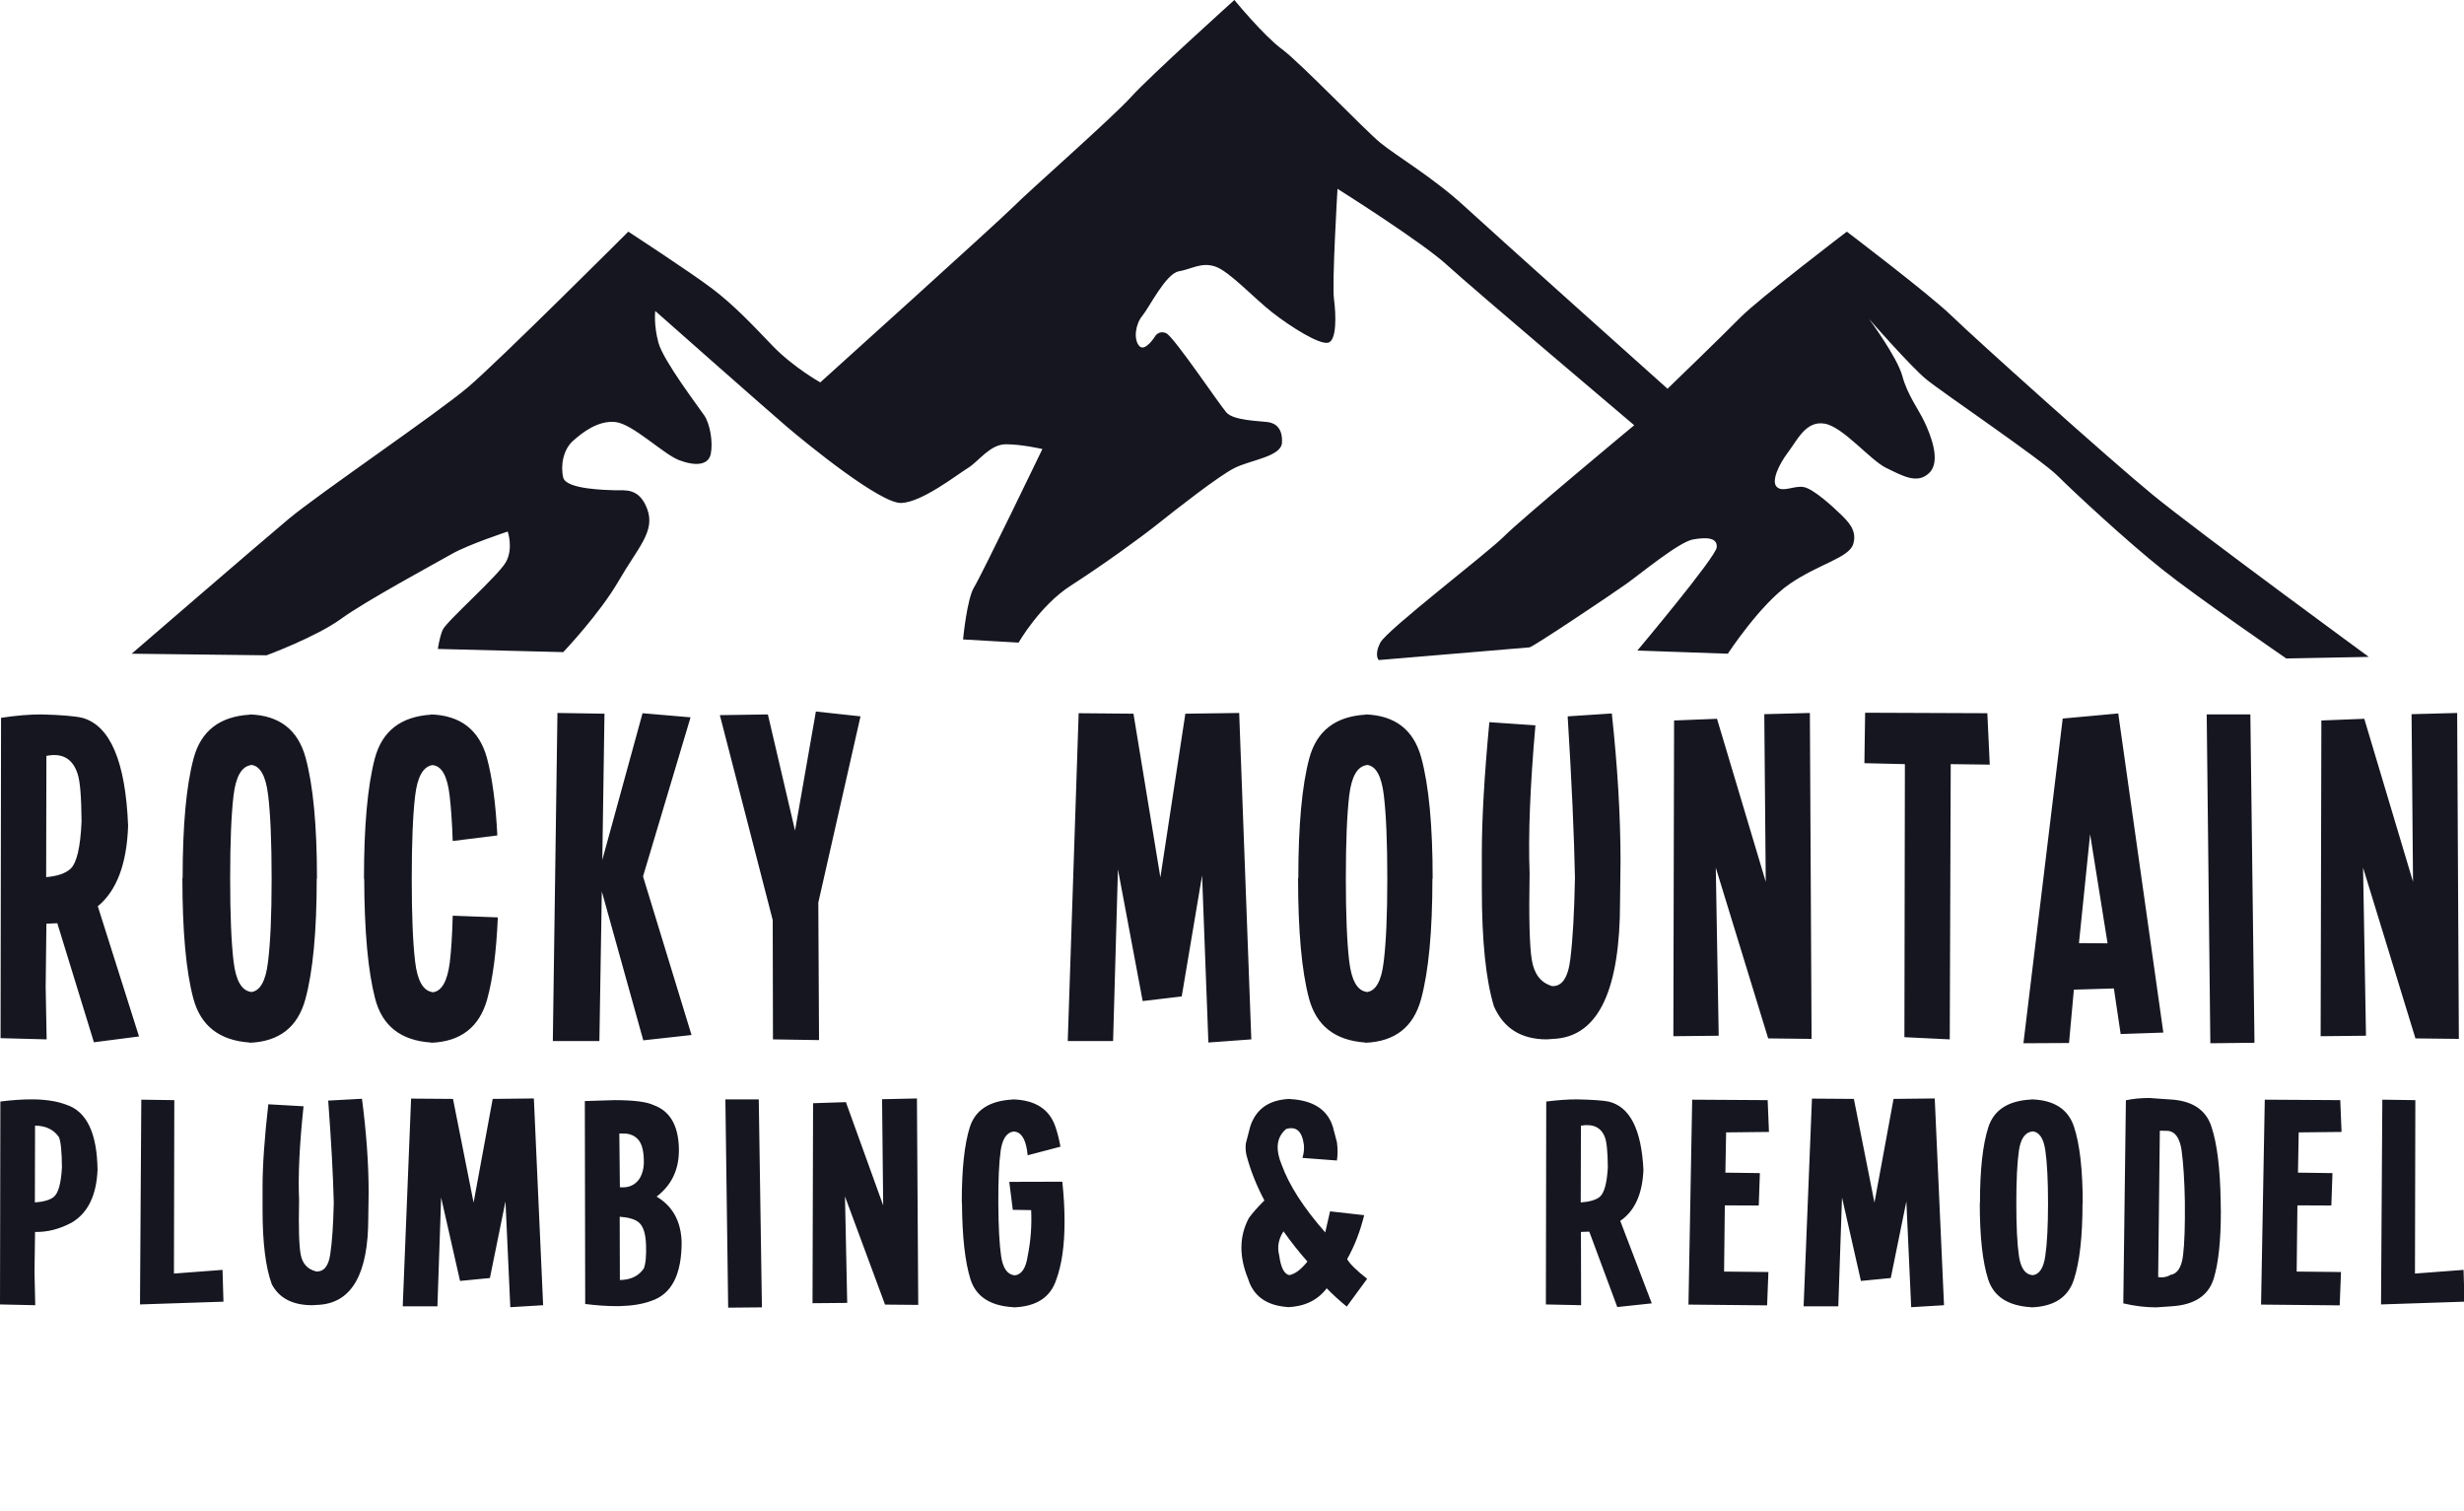 <?xml version="1.0" encoding="UTF-8"?>
<!-- Generated by Pixelmator Pro 3.6.12 -->
<svg width="1553" height="952" viewBox="0 0 1553 952" xmlns="http://www.w3.org/2000/svg">
    <g id="Over-White-Blue">
        <path id="Plumbing--remodel" fill="#151620" fill-rule="evenodd" stroke="none" d="M 1522.33 693.355 L 1522.096 802.656 L 1552.722 800.333 L 1553.307 820.373 L 1500.705 822.115 L 1501.523 693.065 Z M 1448.005 759.672 L 1447.537 801.398 L 1475.475 801.688 L 1474.656 822.696 L 1425.094 822.212 L 1427.432 693.065 L 1475.007 693.355 L 1475.825 713.395 L 1448.823 713.686 L 1448.355 739.051 L 1470.098 739.341 L 1469.396 759.768 Z M 1338.261 821.438 L 1339.897 693.452 C 1344.339 692.484 1349.249 692 1354.626 692 L 1366.9 692.871 C 1381.317 693.452 1390.278 699.164 1393.785 710.007 C 1397.37 720.656 1399.318 736.372 1399.63 757.155 L 1399.747 763.738 C 1399.747 781.874 1398.266 795.847 1395.305 805.657 C 1392.032 816.5 1383.187 822.374 1368.77 823.277 L 1359.068 823.955 C 1352.288 823.955 1345.352 823.116 1338.261 821.438 Z M 1360.237 804.883 C 1363.042 805.335 1365.575 804.915 1367.835 803.624 L 1367.835 803.527 C 1372.277 802.882 1374.965 798.832 1375.901 791.378 C 1376.836 783.923 1377.225 772.58 1377.069 757.348 C 1376.836 744.052 1376.134 733.177 1374.965 724.722 C 1373.797 717.236 1370.991 713.234 1366.549 712.718 L 1361.289 712.621 Z M 1290.821 758.413 C 1290.821 743.827 1290.256 732.693 1289.126 725.013 C 1287.996 717.332 1285.249 713.331 1280.885 713.008 L 1280.885 713.105 C 1276.365 713.621 1273.56 717.655 1272.469 725.207 C 1271.378 732.758 1270.832 743.794 1270.832 758.316 C 1270.832 772.838 1271.378 783.891 1272.469 791.474 C 1273.56 799.058 1276.326 803.108 1280.768 803.624 L 1280.768 803.721 C 1285.21 803.398 1287.977 799.397 1289.068 791.716 C 1290.237 784.036 1290.821 772.935 1290.821 758.413 Z M 1312.563 758.413 C 1312.563 779.454 1310.732 795.524 1307.069 806.625 C 1303.407 817.727 1294.445 823.503 1280.184 823.955 L 1280.184 823.858 C 1265.611 823.019 1256.572 817.146 1253.065 806.238 C 1249.558 795.331 1247.805 779.325 1247.805 758.219 L 1247.921 758.219 C 1247.921 737.243 1249.675 721.334 1253.182 710.491 C 1256.688 699.519 1265.728 693.678 1280.301 692.968 L 1280.301 692.871 C 1294.562 693.259 1303.523 699.003 1307.186 710.104 C 1310.849 721.205 1312.68 737.308 1312.68 758.413 Z M 1160.972 754.734 L 1158.634 823.277 L 1136.775 823.277 L 1142.035 692.387 L 1168.453 692.581 L 1181.428 757.929 L 1193.468 692.581 L 1219.418 692.29 L 1225.263 822.599 L 1204.573 823.858 L 1201.534 757.155 L 1191.715 805.464 L 1172.895 807.303 Z M 1087.114 759.672 L 1086.646 801.398 L 1114.584 801.688 L 1113.766 822.696 L 1064.203 822.212 L 1066.541 693.065 L 1114.116 693.355 L 1114.935 713.395 L 1087.932 713.686 L 1087.465 739.051 L 1109.207 739.341 L 1108.505 759.768 Z M 996.424 709.426 L 996.307 757.832 C 1001.762 757.445 1005.697 756.315 1008.113 754.444 C 1011.074 752.12 1012.828 745.86 1013.373 735.662 C 1013.295 725.916 1012.672 719.591 1011.503 716.687 C 1009.165 710.556 1004.139 708.135 996.424 709.426 Z M 1001.684 776.226 L 996.424 776.42 L 996.541 822.599 L 974.331 822.115 L 974.565 694.227 C 981.734 693.323 988.202 692.871 993.969 692.871 C 1003.398 693.065 1009.983 693.517 1013.724 694.227 C 1027.206 697.325 1034.57 711.685 1035.817 737.308 C 1035.193 752.54 1030.323 763.254 1021.205 769.45 L 1041.077 821.438 L 1019.335 823.761 Z M 820.888 729.757 C 821.745 727.046 822.057 724.335 821.823 721.625 C 820.732 712.976 816.992 709.62 810.601 711.556 L 809.082 713.008 C 804.484 718.042 804.055 725.045 807.796 734.016 C 812.472 746.989 821.628 761.221 835.266 776.711 L 838.305 763.447 L 859.813 765.868 C 857.242 776.259 853.657 785.488 849.059 793.556 C 850.851 796.654 855.06 800.784 861.684 805.948 L 848.825 823.471 C 844.228 819.727 840.02 815.887 836.201 811.95 C 830.512 819.437 822.33 823.406 811.653 823.858 L 811.653 823.761 C 798.328 822.858 789.989 816.92 786.638 805.948 C 783.833 799.106 782.43 792.555 782.43 786.295 C 782.43 779.776 783.989 773.58 787.106 767.707 C 789.366 764.544 792.639 760.833 796.925 756.574 C 791.859 747.021 788.08 737.469 785.586 727.917 C 785.041 725.336 784.924 722.883 785.236 720.56 L 788.041 709.813 C 791.704 698.777 800.042 693.033 813.056 692.581 L 813.056 692.678 C 827.629 693.452 836.63 699.261 840.058 710.104 L 842.63 719.882 C 843.176 723.883 843.176 727.724 842.63 731.402 L 820.888 729.757 Z M 808.965 776.033 C 805.77 780.938 804.874 786.037 806.276 791.329 C 807.289 798.881 809.393 802.979 812.589 803.624 C 816.095 803.043 819.914 800.204 824.044 795.105 C 818.433 788.715 813.407 782.358 808.965 776.033 Z M 669.549 744.763 C 670.484 753.54 670.952 761.672 670.952 769.159 L 670.952 770.127 C 670.952 785.036 669.198 797.202 665.692 806.625 C 662.029 817.727 653.067 823.503 638.806 823.955 L 638.806 823.858 C 624.233 823.083 615.194 817.243 611.687 806.335 C 608.258 795.427 606.466 779.486 606.31 758.51 L 606.193 757.155 C 606.193 736.759 607.868 721.205 611.219 710.491 C 614.648 699.583 623.649 693.743 638.222 692.968 L 638.222 692.871 C 652.483 693.259 661.483 699.035 665.224 710.201 C 666.471 713.815 667.523 717.978 668.38 722.689 L 647.69 728.111 L 647.339 725.11 C 646.17 717.365 643.365 713.363 638.923 713.105 C 634.481 713.686 631.734 717.768 630.682 725.352 C 629.63 732.935 629.143 743.988 629.221 758.51 C 629.299 773.032 629.883 784.068 630.974 791.62 C 632.065 799.171 634.832 803.205 639.274 803.721 L 639.274 803.818 C 643.716 803.495 646.521 799.494 647.69 791.813 C 649.638 782.197 650.379 772.483 649.911 762.673 L 638.339 762.479 L 636.118 744.859 Z M 555.948 692.775 L 577.924 692.29 L 578.742 822.406 L 557.818 822.212 L 532.569 754.057 L 533.972 821.147 L 512.113 821.341 L 512.464 695.292 L 533.154 694.614 L 556.649 759.672 Z M 457.192 692.871 L 478.233 692.871 L 480.22 823.955 L 458.945 824.148 Z M 403.089 742.826 C 405.115 739.406 406.011 735.404 405.778 730.822 C 405.622 725.271 404.589 721.253 402.68 718.769 C 400.771 716.284 398.102 714.848 394.673 714.46 L 390.348 714.364 L 390.698 748.248 C 396.153 748.764 400.284 746.957 403.089 742.826 Z M 405.778 799.461 C 406.947 796.557 407.414 791.587 407.18 784.552 C 406.947 777.324 405.349 772.548 402.388 770.224 C 399.972 768.352 396.037 767.223 390.582 766.836 L 390.698 806.722 C 397.478 806.658 402.505 804.237 405.778 799.461 Z M 410.453 819.889 C 405.076 821.89 398.413 822.987 390.465 823.18 L 388.244 823.18 C 382.477 823.18 376.009 822.729 368.839 821.825 L 368.606 693.936 L 387.192 693.355 C 399.349 693.355 407.57 694.388 411.856 696.453 C 422.065 700.068 427.403 708.974 427.87 723.173 C 428.338 736.34 423.662 746.667 413.843 754.153 C 423.974 760.156 429.234 769.74 429.624 782.906 C 429.624 803.366 423.234 815.693 410.453 819.889 Z M 278.032 754.734 L 275.694 823.277 L 253.835 823.277 L 259.096 692.387 L 285.513 692.581 L 298.489 757.929 L 310.529 692.581 L 336.479 692.29 L 342.323 822.599 L 321.633 823.858 L 318.594 757.155 L 308.775 805.464 L 289.955 807.303 Z M 228.138 692.484 C 230.943 713.976 232.346 733.694 232.346 751.636 L 232.112 767.707 C 232.112 802.495 221.942 820.695 201.603 822.309 L 196.81 822.599 C 184.498 822.599 176.003 818.211 171.328 809.433 C 167.431 798.913 165.483 783.262 165.483 762.479 L 165.483 748.151 C 165.483 734.597 166.691 717.203 169.107 695.969 L 191.316 697.228 C 188.745 721.431 187.81 741.116 188.511 756.283 C 188.121 773.774 188.472 785.294 189.563 790.845 C 190.654 796.396 193.771 799.849 198.914 801.204 L 198.914 801.301 C 203.98 801.753 207.058 798.138 208.149 790.458 C 209.318 782.777 210.058 771.967 210.37 758.026 C 209.98 741.31 208.811 719.85 206.863 693.646 Z M 109.861 693.355 L 109.627 802.656 L 140.253 800.333 L 140.837 820.373 L 88.235 822.115 L 89.054 693.065 Z M 21.742 801.785 L 22.21 822.599 L 0 822.115 L 0.234 694.227 C 7.403 693.323 13.871 692.871 19.638 692.871 L 21.859 692.871 C 29.808 693.065 36.471 694.194 41.848 696.26 C 54.628 700.455 61.174 714.138 61.486 737.308 C 60.784 753.443 55.368 764.512 45.238 770.515 C 37.523 774.645 29.808 776.614 22.093 776.42 Z M 22.093 709.426 L 21.976 757.832 C 27.431 757.445 31.366 756.315 33.782 754.444 C 36.743 752.12 38.497 745.86 39.042 735.662 C 38.964 725.916 38.341 719.591 37.172 716.687 C 33.899 711.911 28.873 709.491 22.093 709.426 Z"/>
        <path id="Rocky-Mountain" fill="#151620" fill-rule="evenodd" stroke="none" d="M 1519.954 450.109 L 1548.686 449.345 L 1549.756 654.751 L 1522.399 654.445 L 1489.387 546.852 L 1491.221 652.764 L 1462.642 653.07 L 1463.1 454.083 L 1490.151 453.013 L 1520.871 555.716 Z M 1390.835 450.262 L 1418.345 450.262 L 1420.943 657.196 L 1393.127 657.502 Z M 1310.317 594.382 L 1328.351 594.535 L 1317.347 525.761 Z M 1335.076 449.65 L 1363.503 650.777 L 1336.604 651.694 L 1332.325 622.962 L 1307.108 623.726 L 1304.051 657.349 L 1275.318 657.502 L 1300.077 452.86 Z M 1175.544 449.192 L 1252.571 449.498 L 1254.099 481.898 L 1229.493 481.592 L 1228.882 655.057 L 1200.302 653.681 L 1200.608 481.592 L 1175.085 480.981 Z M 1111.99 450.109 L 1140.722 449.345 L 1141.792 654.751 L 1114.435 654.445 L 1081.423 546.852 L 1083.257 652.764 L 1054.678 653.07 L 1055.136 454.083 L 1082.188 453.013 L 1112.907 555.716 Z M 1015.883 449.65 C 1019.551 483.579 1021.385 514.706 1021.385 543.031 L 1021.079 568.401 C 1021.079 623.319 1007.783 652.051 981.19 654.598 L 974.924 655.057 C 958.826 655.057 947.72 648.128 941.607 634.271 C 936.512 617.664 933.965 592.956 933.965 560.148 L 933.965 537.529 C 933.965 516.132 935.544 488.674 938.703 455.152 L 967.741 457.139 C 964.379 495.347 963.156 526.423 964.073 550.367 C 963.563 577.979 964.022 596.165 965.448 604.928 C 966.875 613.69 970.95 619.141 977.675 621.281 L 977.675 621.434 C 984.298 622.147 988.322 616.441 989.749 604.316 C 991.277 592.192 992.245 575.126 992.653 553.118 C 992.143 526.729 990.615 492.851 988.068 451.484 Z M 874.385 553.729 C 874.385 530.702 873.646 513.127 872.169 501.002 C 870.692 488.877 867.1 482.56 861.394 482.051 L 861.394 482.204 C 855.485 483.019 851.817 489.387 850.39 501.308 C 848.964 513.229 848.251 530.651 848.251 553.576 C 848.251 576.501 848.964 593.949 850.39 605.921 C 851.817 617.893 855.434 624.286 861.241 625.102 L 861.241 625.254 C 867.049 624.745 870.666 618.428 872.093 606.303 C 873.621 594.178 874.385 576.654 874.385 553.729 Z M 902.812 553.729 C 902.812 586.945 900.417 612.315 895.629 629.839 C 890.84 647.364 879.123 656.483 860.477 657.196 L 860.477 657.043 C 841.424 655.719 829.605 646.447 825.02 629.228 C 820.435 612.009 818.143 586.741 818.143 553.423 L 818.296 553.423 C 818.296 520.31 820.588 495.194 825.173 478.077 C 829.758 460.756 841.577 451.535 860.63 450.415 L 860.63 450.262 C 879.276 450.873 890.993 459.941 895.781 477.466 C 900.57 494.991 902.965 520.411 902.965 553.729 Z M 704.613 547.921 L 701.556 656.126 L 672.977 656.126 L 679.854 449.498 L 714.394 449.803 L 731.359 552.965 L 747.1 449.803 L 781.029 449.345 L 788.671 655.057 L 761.619 657.043 L 757.646 551.742 L 744.808 628.005 L 720.202 630.909 Z M 514.233 448.428 L 542.354 451.484 L 515.762 568.859 L 516.22 655.515 L 487.182 655.057 L 487.029 579.863 L 453.712 450.72 L 483.973 450.262 L 501.09 523.468 Z M 379.307 561.829 L 377.779 656.126 L 348.435 656.126 L 351.339 449.345 L 380.988 449.803 L 379.613 541.961 L 404.983 449.498 L 435.244 452.096 L 405.288 552.354 L 435.855 652.306 L 405.441 655.668 Z M 313.767 578.182 C 312.85 599.782 310.608 617.001 307.042 629.839 C 302.151 647.364 290.383 656.483 271.738 657.196 L 271.738 657.043 C 252.685 655.821 240.917 646.6 236.434 629.381 C 231.95 612.162 229.658 586.996 229.556 553.882 L 229.403 553.882 C 229.403 520.666 231.67 495.424 236.204 478.154 C 240.738 460.883 252.532 451.637 271.585 450.415 L 271.585 450.262 C 290.23 450.873 301.998 459.992 306.889 477.619 C 310.251 490.049 312.442 506.351 313.461 526.525 L 285.34 530.04 C 284.932 518.323 284.27 508.695 283.353 501.155 C 281.927 488.928 278.31 482.611 272.502 482.204 C 266.694 483.121 263.077 489.565 261.651 501.537 C 260.224 513.509 259.511 530.957 259.511 553.882 C 259.511 576.807 260.224 594.229 261.651 606.15 C 263.077 618.071 266.694 624.439 272.502 625.254 L 272.502 625.407 C 278.31 624.898 281.977 618.581 283.506 606.456 C 284.423 598.814 285.034 589.033 285.34 577.112 L 313.767 578.182 Z M 171.199 553.729 C 171.199 530.702 170.46 513.127 168.983 501.002 C 167.505 488.877 163.914 482.56 158.208 482.051 L 158.208 482.204 C 152.298 483.019 148.631 489.387 147.204 501.308 C 145.778 513.229 145.064 530.651 145.064 553.576 C 145.064 576.501 145.778 593.949 147.204 605.921 C 148.631 617.893 152.247 624.286 158.055 625.102 L 158.055 625.254 C 163.863 624.745 167.48 618.428 168.906 606.303 C 170.435 594.178 171.199 576.654 171.199 553.729 Z M 199.625 553.729 C 199.625 586.945 197.231 612.315 192.442 629.839 C 187.654 647.364 175.937 656.483 157.291 657.196 L 157.291 657.043 C 138.238 655.719 126.419 646.447 121.834 629.228 C 117.249 612.009 114.957 586.741 114.957 553.423 L 115.109 553.423 C 115.109 520.31 117.402 495.194 121.987 478.077 C 126.572 460.756 138.391 451.535 157.444 450.415 L 157.444 450.262 C 176.089 450.873 187.806 459.941 192.595 477.466 C 197.384 494.991 199.778 520.411 199.778 553.729 Z M 29.242 476.396 L 29.089 552.812 C 36.222 552.201 41.367 550.418 44.525 547.463 C 48.397 543.795 50.69 533.912 51.403 517.813 C 51.301 502.428 50.486 492.443 48.958 487.858 C 45.901 478.179 39.329 474.358 29.242 476.396 Z M 36.12 581.85 L 29.242 582.156 L 28.784 622.198 L 29.395 655.057 L 0.357 654.292 L 0.663 452.401 C 10.036 450.975 18.493 450.262 26.033 450.262 C 38.361 450.567 46.971 451.281 51.861 452.401 C 69.488 457.292 79.116 479.962 80.747 520.412 C 79.932 544.457 73.564 561.371 61.643 571.152 L 87.624 653.223 L 59.197 656.891 Z"/>
        <path id="Path" fill="#151620" fill-rule="evenodd" stroke="none" d="M 83 412 L 168 413 C 168 413 199.27 401.443 215 390 C 230.73 378.557 274.873 354.771 285 349 C 295.127 343.229 320 335 320 335 C 320 335 323.634 345.337 319 354 C 314.366 362.663 281.222 391.69 279 397 C 276.778 402.31 276 409 276 409 L 355 411 C 355 411 377.966 386.862 390 366 C 402.034 345.138 413.089 334.993 408 321 C 402.911 307.007 393.483 309.189 388 309 C 382.517 308.811 356.828 308.49 355 301 C 353.172 293.51 354.975 283.449 361 278 C 367.025 272.551 377.099 264.748 388 266 C 398.901 267.252 418.093 286.222 428 290 C 437.907 293.778 446.511 293.491 448 286 C 449.489 278.509 447.452 267.183 444 262 C 440.548 256.817 418.116 227.453 415 216 C 411.884 204.547 413 196 413 196 C 413 196 482.812 257.771 496 269 C 509.188 280.229 554.954 317.426 568 317 C 581.046 316.574 603.06 299.261 610 295 C 616.94 290.739 623.917 280.005 634 280 C 644.083 279.995 657 283 657 283 C 657 283 618.578 362.667 614 370 C 609.422 377.333 607 403 607 403 L 642 405 C 642 405 655.371 381.579 675 369 C 694.629 356.421 718.454 339.209 730 330 C 741.546 320.791 767.947 300.102 778 295 C 788.053 289.898 807.531 287.85 808 279 C 808.469 270.15 804.215 266.701 799 266 C 793.785 265.299 777.465 265.044 773 260 C 768.535 254.956 739.757 212.053 735 210 C 730.243 207.947 728 212 728 212 C 728 212 721.652 222.187 718 218 C 714.348 213.813 715.613 204.275 720 199 C 724.387 193.725 734.777 172.432 743 171 C 751.223 169.568 757.222 165.032 766 168 C 774.778 170.968 790.499 188.033 802 197 C 813.501 205.967 831.389 217.239 837 216 C 842.611 214.761 842.091 198.425 840.768 188.418 C 839.446 178.412 843 119 843 119 C 843 119 896.211 152.495 912 167 C 927.789 181.505 1030 268 1030 268 C 1030 268 958.716 327.212 948 338 C 937.284 348.788 874.126 396.975 870 405 C 865.874 413.025 869 416 869 416 L 964 408 C 966.289 407.737 1015.258 374.961 1025 368 C 1034.742 361.039 1058.266 341.578 1067 340 C 1075.734 338.422 1082.581 338.843 1082 345 C 1081.419 351.157 1032 410 1032 410 L 1089 412 C 1089 412 1109.517 380.661 1128 368 C 1146.483 355.339 1165.234 351.63 1168 343 C 1170.766 334.37 1164.787 328.656 1160 324 C 1155.213 319.344 1143.085 308.205 1137 307 C 1130.915 305.795 1123.906 310.487 1120 307 C 1116.094 303.513 1121.148 292.72 1127 285 C 1132.852 277.28 1138.248 264.998 1150 267 C 1161.752 269.002 1178.745 290.099 1189 295 C 1199.255 299.901 1208.426 305.399 1216 298 C 1223.574 290.601 1216.696 273.883 1213 266 C 1209.304 258.117 1202.207 248.925 1199 237 C 1195.793 225.075 1178 201 1178 201 C 1178 201 1204.028 230.761 1214 239 C 1223.972 247.239 1286.3 289.333 1297 300 C 1307.7 310.667 1340.61 341.183 1363 359 C 1385.39 376.817 1441 415 1441 415 L 1493 414 C 1493 414 1385.07 334.981 1357 312 C 1328.93 289.019 1243.654 212.31 1230 199 C 1216.346 185.69 1164 146 1164 146 C 1164 146 1108.297 188.508 1097 200 C 1085.703 211.492 1051 245 1051 245 C 1051 245 942.771 148.187 923 130 C 903.229 111.813 879.967 98.188 870 90 C 860.033 81.812 819.606 39.559 808 31 C 796.394 22.441 778 0 778 0 C 778 0 724.985 47.753 713 61 C 701.015 74.247 648.691 120.244 639 130 C 629.309 139.756 517 241 517 241 C 517 241 499.847 231.373 487 218 C 474.153 204.627 462.841 192.522 449 182 C 435.159 171.478 396 146 396 146 C 396 146 314.412 227.515 295 244 C 275.588 260.485 200.916 311.182 182 327 C 163.084 342.818 83 412 83 412 Z"/>
    </g>
</svg>
